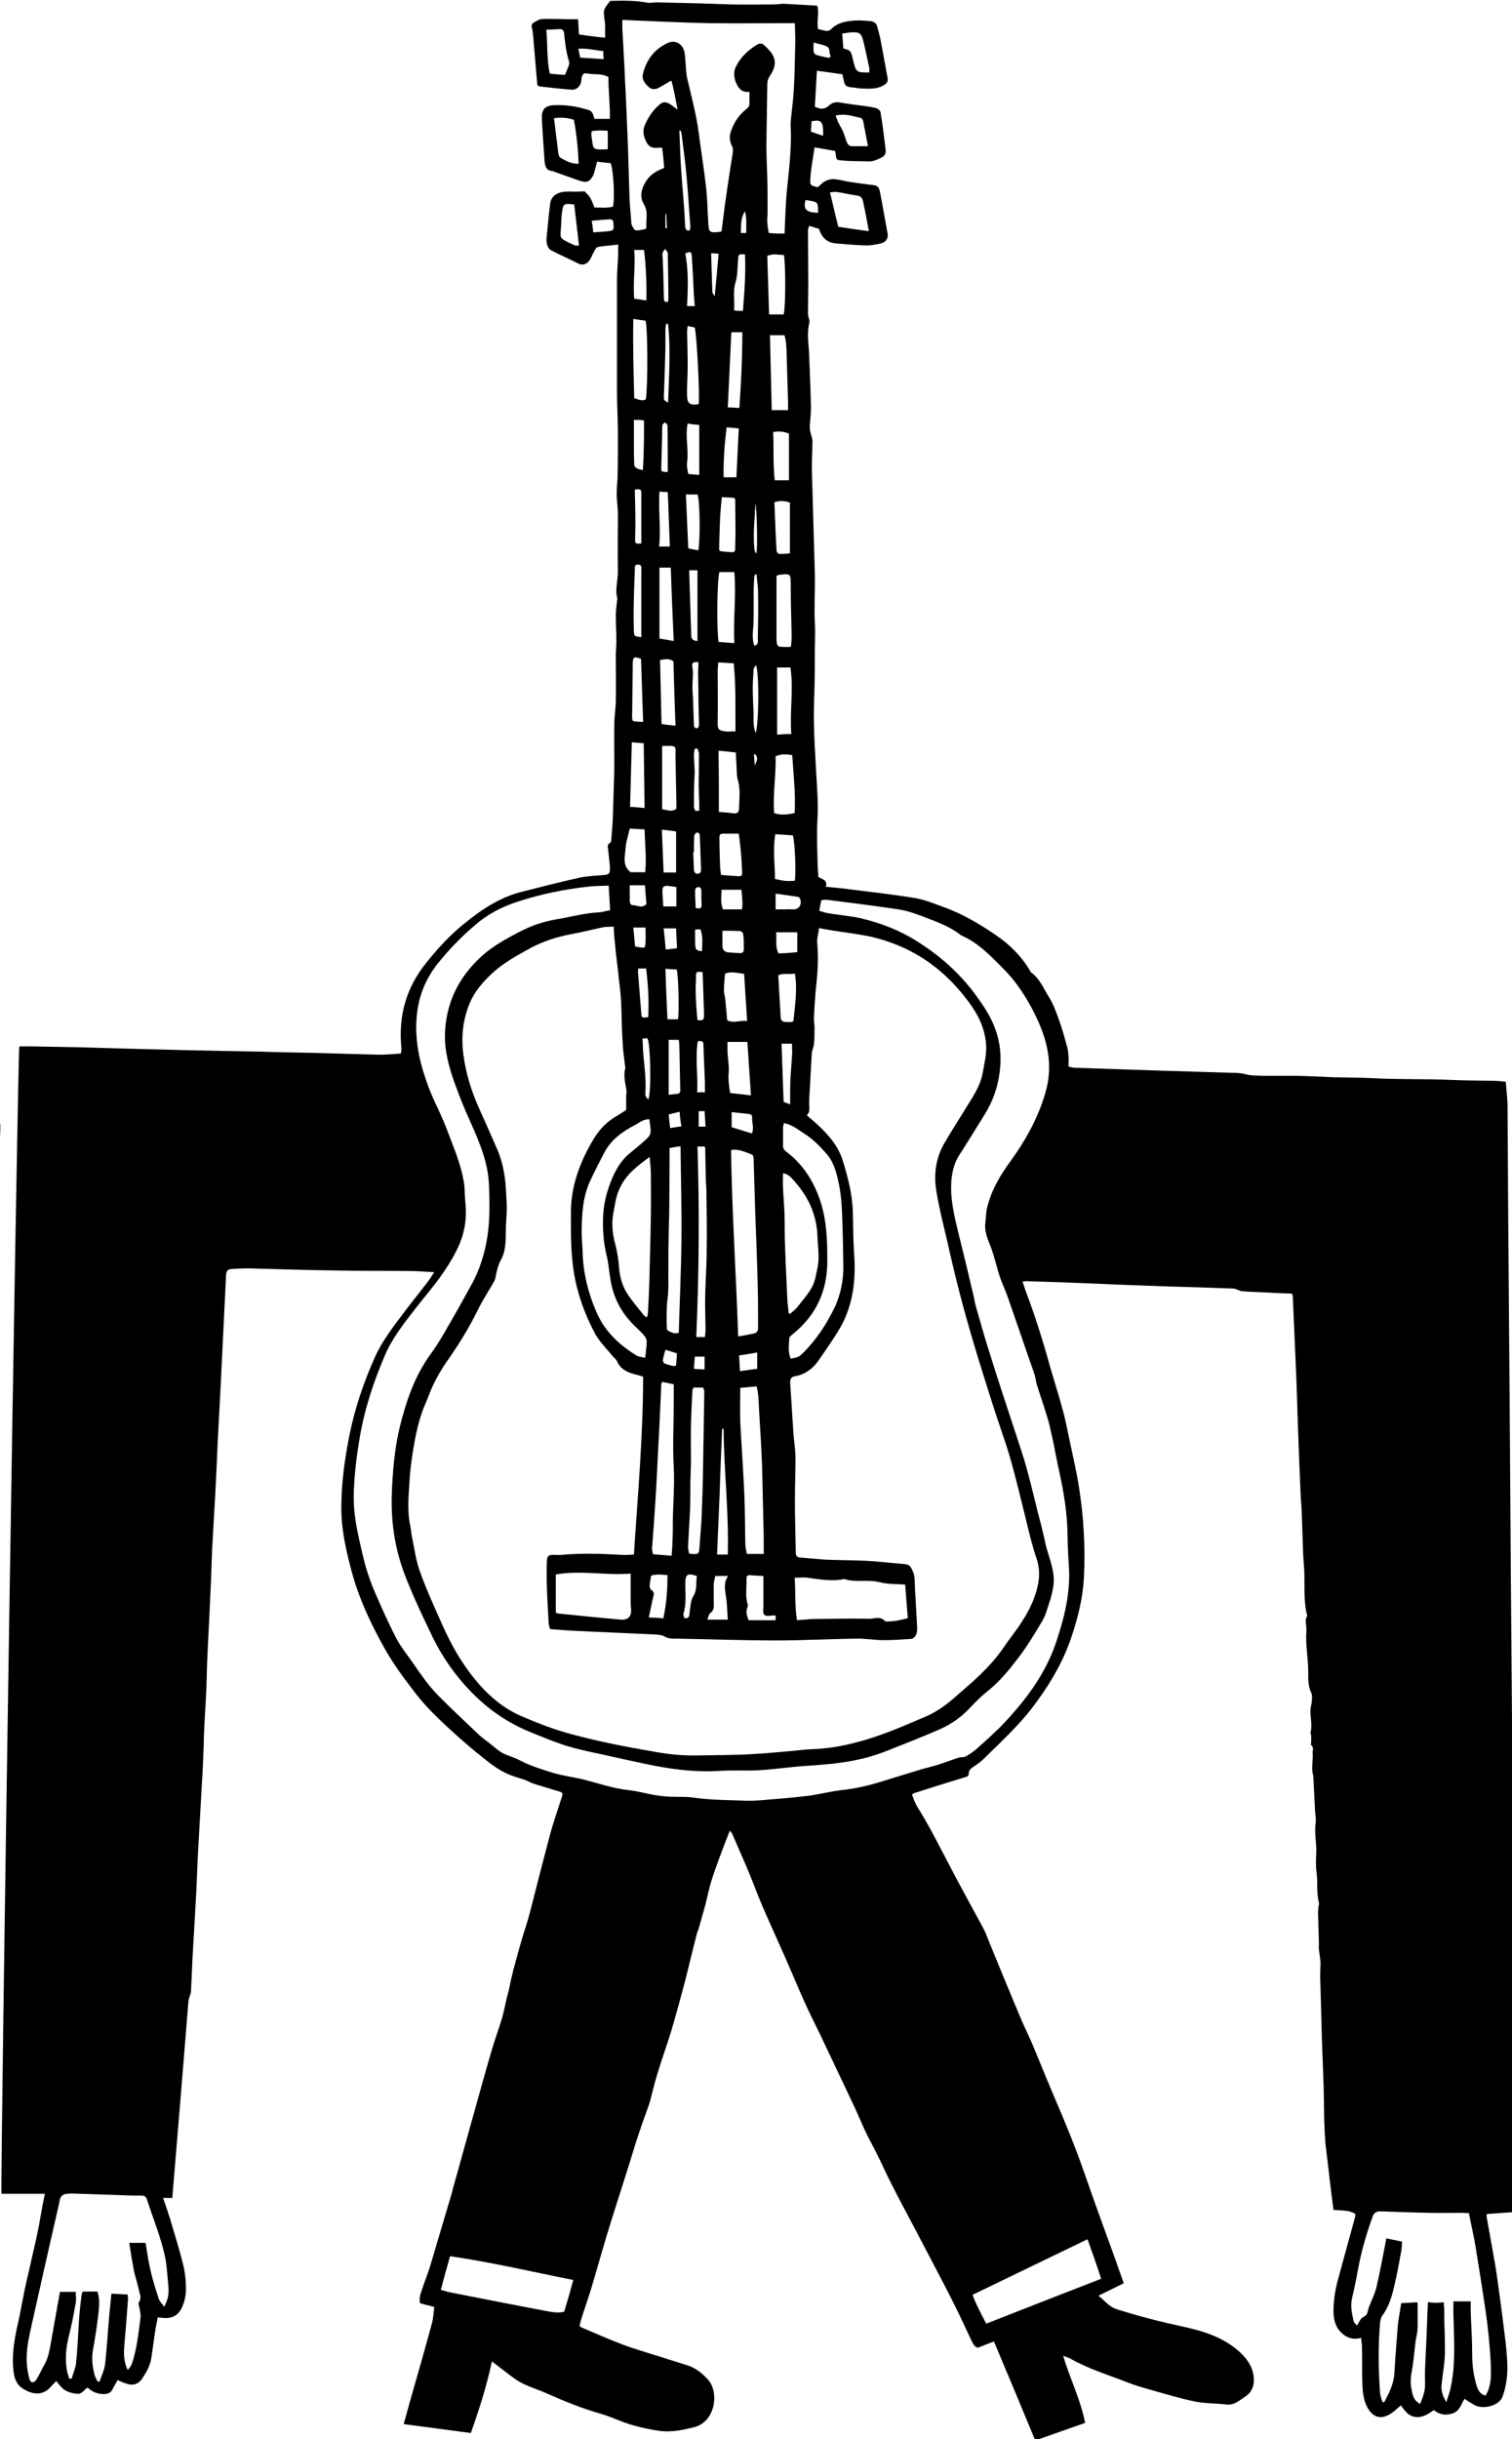<?xml version="1.0" encoding="utf-8"?>
<!-- Generator: Adobe Illustrator 23.0.0, SVG Export Plug-In . SVG Version: 6.00 Build 0)  -->
<svg version="1.1" id="Layer_1" xmlns="http://www.w3.org/2000/svg" xmlns:xlink="http://www.w3.org/1999/xlink" x="0px" y="0px"
	 viewBox="0 0 509 820.8" style="enable-background:new 0 0 509 820.8;" xml:space="preserve">
<style type="text/css">
	.st0{fill-rule:evenodd;clip-rule:evenodd;}
</style>
<g>
	<path class="st0" d="M509,744.4c-3.1,0.2-5.7,0.4-8.5,0.6c0,0.4-0.1,0.8,0,1.2c0.6,3.5,1.3,7,1.9,10.6c0.5,3,1.1,5.9,1.5,8.9
		c0.8,5.8,1.6,11.5,2.3,17.3c0.5,3.9,1,7.8,1.2,11.7c0.2,4-0.2,8-1.6,11.8c-1.1,3-6.3,4.3-9.2,2.9c-1.2-0.6-2.3-1.4-3.6-2.2
		c-1.1,1.8-1.6,4.1-4,4.9c-2.4,0.8-4.4,0.4-6.3-1.1c-1.9,1.3-3.8,2.6-6.2,2.3c-2.4-0.3-3.6-2.1-4.9-3.9c-1.2,1-2.3,2.1-3.6,2.9
		c-3.1,1.9-5.7,1.2-7.5-1.9c-1.6-2.7-1.8-5.8-1.9-8.8c-0.1-3.9,0-7.8-0.1-11.7c0-1-0.2-2-0.3-3.2c-2.7,0.7-4.8,0-6.6-1.7
		c-2-1.9-2.6-4.3-2.7-7c0-3.9,0.6-7.8,1.7-11.6c1.8-6.7,3.7-13.4,5.5-20.1c0.1-0.4,0.1-0.8,0.2-1.3c-2.2-1.4-4.7-1.1-7.4-1.4
		c-0.3-2.4-0.6-4.7-0.9-7.1c-0.6-5.1-1.2-10.2-1.8-15.2c-0.2-2.5-0.3-4.9-0.4-7.4c-0.1-3.9-0.1-7.8-0.2-11.6
		c-0.2-5.5-0.4-10.9-0.6-16.4c-0.2-6.1-0.3-12.2-0.5-18.3c-0.1-1.9-0.1-3.8,0-5.7c0.2-1.9-0.3-3.9-0.5-5.9c-0.1-0.7,0-1.4,0-2.1
		c-0.1-3.5-0.2-6.9-0.3-10.4c0-0.5,0.1-1.1,0.1-1.6c0.1-0.6,0.3-1.2,0.2-1.7c-0.9-3.3-0.3-6.8-0.8-10.2c-0.3-2-0.2-4.1-0.1-6.1
		c0.2-3.5-0.7-6.9-0.2-10.4c0.2-1.3-0.1-2.7-0.2-4.1c-0.2-3.9-0.4-7.8-0.6-11.7c0-0.1,0-0.2,0-0.2c-0.8-2.5,0-5-0.2-7.4
		c-0.1-1,0.5-2-0.5-2.9c-0.2-0.2,0-0.7,0-1.1c0-0.7,0-1.4,0-2c0-0.4-0.3-0.8-0.2-1.2c0.7-2.7-0.3-5.3,0-8c0.1-0.9,0.4-1.7,0.4-2.5
		c0.1-0.9,0.2-2-0.2-2.8c-1.1-2.3-1-4.8-1-7.2c0-4.6-1-9.1-0.6-13.7c0.1-1.6-0.7-3.3,0.2-4.9c0.1-0.2,0-0.5-0.1-0.7
		c-1-4.4-0.7-8.8-0.8-13.3c0-2.2-0.3-4.4-0.4-6.7c-0.2-4.8-0.3-9.7-0.5-14.5c0-1.4-0.2-2.9-0.3-4.3c-0.2-4-0.3-8-0.5-11.9
		c-0.2-4.4-0.3-8.9-0.5-13.3c-0.2-6.7-0.4-13.4-0.7-20c-0.3-7.7-0.7-15.3-1-23c0-0.1-0.1-0.3-0.3-0.8c-2.8-0.1-5.7-0.2-8.6-0.4
		c-2.7-0.1-5.4-0.2-8.1-0.4c-0.4,0-0.7-0.2-1.1-0.3c-0.6-0.2-1.3-0.6-1.9-0.6c-7.2-0.3-14.3-0.5-21.5-0.7c-8.6-0.3-17.2-0.6-25.8-1
		c-7.6-0.3-15.2-0.6-22.7-0.8c-0.2,0-0.5,0.1-1,0.2c0.4,1,0.7,1.9,1,2.9c3.2,8.4,5.9,17,8.3,25.7c1.4,4.9,3,9.8,4.3,14.7
		c1.1,4,1.8,8.1,2.7,12.1c0.9,4.3,1.9,8.6,2.6,12.9c1.7,10.4,2.3,20.8,1.8,31.3c-0.4,7-2.1,13.8-4.4,20.5c-3,8.7-7.7,16.3-13.2,23.5
		c-1.9,2.5-4.1,4.9-6.3,7.2c-3.3,3.4-6.8,6.8-10.2,10.1c-0.9,0.8-1.9,1.5-2.9,2.2c-1,0.6-1.8,1.2-1.8,2.5c0,0.9-0.8,1-1.5,1.2
		c-5.6,1.7-11.3,3.5-16.9,5.3c-0.2,0.1-0.4,0.2-0.7,0.5c0.6,1.4,1,2.8,1.8,4.1c3.8,6,7,12.4,10.3,18.7c3.9,7.5,8,14.9,12,22.3
		c0.6,1.1,1,2.3,1.5,3.5c3.4,8.4,6.9,16.8,10.4,25.2c1.3,3.2,2.9,6.4,4.3,9.6c2.2,5.2,4.3,10.5,6.5,15.7c2.6,6.2,5.3,12.3,7.7,18.6
		c2.6,6.6,4.8,13.3,7.2,20c2.2,6.1,4.4,12.2,6.6,18.2c1,2.8,1.9,5.5,3,8.5c-2.7,1.3-5.4,2.7-8.5,4.2c2.1,1.7,3.6,3.7,6,4.5
		c7.2,2.3,14.6,4.2,22,5.8c7,1.5,14,3.6,19.5,8.6c2.8,2.6,4.9,5.7,4.8,9.8c-0.1,2.1-0.9,3.9-2.7,5.1c-0.9,0.6-1.8,1.3-2.8,1.9
		c-1.2,0.7-2.4,1.1-3.8,0.9c-3.3-0.4-6.7-0.3-10-0.9c-5.1-1-10-2.5-15-3.9c-2.8-0.8-5.7-1.6-8.4-2.7c-6.4-2.5-13.1-4.5-19.2-8
		c-0.6-0.3-1.3-0.5-2.3-0.9c2.3,7.8,5.9,14.8,7.4,22.6c-5.7,2-11.1,3.9-16.8,5.9c-4.6-11.1-9.2-22.2-13.9-33.3
		c-1.9,0.7-3.6,1.4-5.4,2.1c-1.2-0.3-1.7-1.4-2.2-2.5c-2.5-5.3-5-10.7-7.7-15.9c-3.8-7.4-7.7-14.7-11.5-22c-2.7-5.1-5.4-10.1-8-15.3
		c-1.7-3.3-3.2-6.8-4.9-10.1c-1.3-2.6-2.8-5.2-4-7.9c-1.1-2.4-2.1-4.8-3.2-7.2c-2.4-5.1-4.8-10.1-7.2-15.2c-1.5-3.2-3.1-6.5-4.6-9.7
		c-1.7-3.5-3.5-7-5.1-10.6c-2.1-4.7-4.1-9.5-6.2-14.3c-2.5-5.7-5.1-11.3-7.6-17.1c-1.8-4.1-3.3-8.3-5-12.4
		c-1.8-4.3-3.7-8.5-5.5-12.7c-0.1-0.3-0.4-0.5-0.8-1.1c-0.6,1.6-1.2,3-1.7,4.3c-1.5,4-3,7.9-4.3,11.9c-0.9,2.8-1.5,5.7-2.2,8.6
		c-0.7,2.6-1.5,5.2-2.2,7.8c-0.3,1.1-0.8,2.1-1,3.2c-1.2,4.7-2.3,9.4-3.5,14.1c-1.5,5.8-3.1,11.6-4.8,17.4
		c-1.4,4.7-3.1,9.2-4.5,13.9c-1.1,3.4-1.9,6.9-2.8,10.3c-0.1,0.3-0.2,0.6-0.3,0.9c-1.4,3.9-2.8,7.8-4.1,11.8
		c-1.1,3.4-2.1,6.9-3.2,10.3c-2.3,7.3-4.7,14.6-6.9,21.9c-1.8,6-3.5,12.1-5.3,18.1c-1,3.2-2.1,6.3-3.1,9.5c-0.3,0.9-0.5,1.8-0.7,2.6
		c0.3,0.3,0.4,0.5,0.5,0.5c4.7,2,9.4,4.1,14.2,5.9c4.3,1.6,8.6,2.8,13,4.2c3,1,6.1,1.9,9.1,2.9c2.6,0.9,4.7,2.7,6.5,4.7
		c3.7,4.2,2.5,14-4.6,15.9c-3.9,1-7.7,1.8-11.7,1.3c-4.6-0.7-9.2-1.7-13.6-3.5c-2-0.8-4-1.6-6-2.2c-6.4-1.8-12.5-4.3-18.6-7
		c-3.6-1.6-7.6-2.6-10.8-5c-1.7-1.2-3.3-2.5-4.9-3.7c-0.7-0.6-1.5-1.1-2.6-2c-1.8,8.4-4.3,16.2-7.1,24.1c-7.5-1-14.9-2-22.6-3
		c0.6-2.2,1.2-4.2,1.7-6.2c2.6-9.2,5.3-18.4,7.8-27.7c0.5-1.7,0.5-3.5,0.8-5.5c-1.7-0.5-3.3-0.8-4.8-1.3c-0.4-1.7,0.2-3.2,0.7-4.7
		c0.8-2.5,1.8-4.9,2.6-7.4c2.4-8.1,4.8-16.2,7.2-24.3c0.4-1.2,0.6-2.5,1-3.7c2.3-8.1,4.5-16.3,6.8-24.4c1.9-6.8,3.8-13.7,5.8-20.5
		c1.1-3.7,2.4-7.3,3.5-10.9c0.7-2.4,1.1-4.8,1.7-7.2c0.3-1.2,0.7-2.5,0.9-3.7c0.3-1.5,0.6-2.9,1-4.4c0.1-0.5,0.2-1.1,0.4-1.6
		c0.7-2.5,1.3-4.9,2-7.3c0.6-2.2,1.3-4.4,2-6.6c0.5-1.6,1-3.2,1.4-4.8c2.2-8.6,4.4-17.3,6.7-25.9c1.1-4.2,2.6-8.4,3.9-12.5
		c0.2-0.5,0.3-1.1,0.4-1.6c-0.3-0.2-0.4-0.4-0.6-0.5c-3-0.9-5.9-1.8-8.9-2.7c-1-0.3-2-0.9-3-1.3c-1.4-0.5-2.9-0.9-4.3-1.4
		c-3.8-1.3-7-3.7-10.1-6.2c-6-4.8-11.7-9.9-17.1-15.3c-1.8-1.9-3.6-3.8-5.2-5.9c-3.8-4.9-7.5-9.8-10.5-15.1
		c-4.8-8.5-8.9-17.2-11.4-26.6c-1.8-6.8-3.4-13.8-3.4-21c0-8.2,1.1-16.4,2.7-24.4c1.8-9.1,4.8-17.9,8.6-26.4
		c2.5-5.6,6.3-10.4,9.9-15.2c2.7-3.6,5.5-7,8.2-10.6c0.6-0.8,1.1-1.7,1.9-2.8c-3.1-0.2-5.7-0.4-8.3-0.4c-6.5-0.1-12.9,0-19.4-0.1
		c-6.8-0.1-13.7-0.2-20.5-0.4c-4.8-0.1-9.5-0.3-14.2-0.4c-1.9,0-3.8,0.1-5.7,0.2c-1.5,0.1-1.9,0.6-2,2.1c-0.3,5.5-0.5,11-0.8,16.4
		c-0.3,6.8-0.7,13.6-1,20.5c-0.3,6.3-0.7,12.6-1,18.9c-0.3,6.9-0.6,13.9-1,20.8c-0.3,5.2-0.6,10.5-0.9,15.7
		c-0.2,5.1-0.3,10.2-0.6,15.3c-0.3,7.8-0.8,15.6-1.1,23.4c-0.1,2.5-0.1,4.9-0.2,7.4c-0.2,5.1-0.6,10.2-0.8,15.3
		c-0.1,1.4-0.1,2.7-0.1,4.1c-0.2,4.2-0.3,8.4-0.6,12.6c-0.4,7.7-0.9,15.4-1.3,23.2c-0.3,5.1-0.4,10.2-0.7,15.3c-0.4,7-0.8,14-1.2,21
		c-0.2,3.7-0.3,7.3-0.5,11c0,0.8-0.4,1.5-0.6,2.2c-0.1,0.5-0.3,1.1-0.3,1.6c-0.9,10.7-1.7,21.4-2.6,32c-0.9,11.2-1.9,22.5-2.8,33.8
		c-1,0-1.8,0-3.1,0c0.9,2.6,1.7,4.9,2.4,7.2c1.5,5,3,9.9,4.3,15c0.7,2.8,1,5.7,1,8.5c0,1.9-0.4,4-1.2,5.8c-1.3,3.2-3.7,4.3-7.1,3.8
		c-0.3,0-0.6,0-1.2-0.1c-0.3,1.7-0.7,3.3-0.9,4.9c-0.5,3-0.8,6-1.3,9c-0.4,2.4-1.6,4.5-2.9,6.5c-1.3,2-3.1,2.7-5.4,1.9
		c-1-0.3-1.9-0.7-3-1.2c-0.6,1-1.2,2.1-1.8,3.2c-0.6,1.1-1.5,1.5-2.8,1.5c-2.1,0-3.9-0.7-5.4-2.1c-0.2,0.1-0.4,0-0.5,0.1
		c-0.9,0.9-1.8,2.1-3.2,1.9c-1.9-0.2-3.8-0.7-5.2-2.2c-0.6-0.6-1.1-1.3-1.8-2.1c-0.5,0.6-1,1.1-1.5,1.6c-2.8,3.5-6.4,3.1-9.8,0.9
		c-1.9-1.2-2.7-3.2-3-5.4c-0.9-6.5,0.6-12.8,2-19.1c0.6-2.9,1.1-5.8,1.7-8.7c1.2-5.5,2.5-10.9,3.7-16.3c0.9-4,1.6-8,2.3-12
		c0.2-1.2,0.5-2.4,0.8-4c-5,0-9.8,0-14.6,0c-0.5-2,5.4-381.8,6-386.1c1.1,0,2.3,0,3.5,0c5.6,0.1,11.1,0.2,16.7,0.3
		c7,0.2,14,0.4,21,0.6c5.3,0.1,10.7,0.3,16,0.4c4.9,0.1,9.8,0.2,14.7,0.3c5.9,0.1,11.7,0.2,17.6,0.4c5.7,0.1,11.3,0.2,17,0.4
		c4.8,0.1,9.7,0.3,14.5,0.4c2.5,0,4.9-0.2,7.5-0.4c0-0.7,0.2-1.4,0.1-2c-1-10.6,1.6-20.1,8.3-28.4c3.9-4.9,8.1-9.5,13-13.4
		c5.9-4.8,12.1-8.9,19.6-10.7c6.4-1.6,12.8-3.3,19.3-4.7c2.4-0.5,4.9-0.6,7.4-0.8c2.4-0.2,2.7-0.4,2.6-2.7c-0.1-2-0.4-4-0.6-5.9
		c-0.1-0.9-0.4-1.7,0.7-2.3c0.3-0.2,0.4-0.8,0.4-1.2c0.2-2.5,0.4-4.9,0.5-7.4c0.1-3.2,0.2-6.3,0.3-9.5c0.1-3,0.2-6.1,0.2-9.1
		c0-4.2-0.1-8.4,0-12.6c0-2.5,0.4-5.1,0.5-7.6c0.1-5.3,0-10.7,0-16c0-1.4,0.2-2.9,0.2-4.3c0-3-0.2-6-0.2-9.1c0-1.5,0.3-3,0.4-4.5
		c0-0.3,0.2-0.7,0.1-1c-0.8-2.9,0.2-5.9,0.2-8.8c-0.1-6.5,0-13,0-19.5c0-2.3-0.4-4.6-0.4-6.9c0-1.8,0.2-3.6,0.3-5.4
		c0.1-5,0.1-10.1,0.1-15.1c0-4.6-0.3-9.2-0.3-13.9c0-12.5,0-24.9,0-37.4c0-2.9,0.3-5.9,0.4-8.8c0-0.9,0-1.9,0-3.2
		c-2.4,0.3-4.6,0.4-6.8,0.8c-0.6,0.1-1,1-1.4,1.7c-0.6,1-0.9,2.2-1.7,3.1c-0.9,1.1-2.2,1.5-3.7,0.7c-3.1-1.6-6.2-2.9-9.2-4.5
		c-0.5-0.3-0.9-1.1-1.1-1.7c-0.2-0.7-0.3-1.6-0.2-2.4c0.4-3.8,0.7-7.6,1.2-11.4c0.3-2.5,2.2-3.9,5.1-4.1c1.1-0.1,2.2,0,3.4,0
		c1,0,2.1-0.1,3.1-0.1c1.8,1.8,2,2,3.3,5.4c1,0,2.1,0.1,3.2,0.1c1,0,2.1-0.2,3-0.3c0.7-2.3,0.3-11.6-0.7-14.7
		c-1.4-0.1-2.9-0.3-4.6-0.5c-0.2,0.8-0.4,1.5-0.6,2.3c-0.2,0.8-0.4,1.6-0.7,2.3c-1,2-2.1,2.6-4.3,1.9c-3-1-5.9-2.1-8.8-3.1
		c-0.1-0.1-0.3-0.2-0.4-0.2c-2.4-0.1-2.8-1.8-2.9-3.7c-0.3-4.7-0.7-9.4-0.9-14.1c-0.1-2.8,1-4.2,3.9-4.4c4-0.2,8,0.4,11.8,1.6
		c1.4,0.4,1.6,1.7,2,3c1.6,0,3.3,0,5.2,0c0.1-4.7-0.5-9.4-0.5-14.1c-2.4-1.3-5-0.7-7.4-1.2c-1-0.2-1.4,0.6-1.6,1.4
		c-0.1,0.6-0.1,1.3-0.3,1.9c-0.5,1.4-1.7,2.3-3.1,2.2c-3.6-0.3-7.1-0.7-10.7-1.1c-0.1,0-0.3-0.2-0.8-0.4c-0.5-5.3-0.9-10.8-1.4-16.4
		c-0.1-0.9-0.2-1.9-0.4-2.8c-0.3-0.8-0.1-1.5,0.6-1.9c0.9-0.5,1.9-1.2,2.8-1.2c4-0.1,8,0.1,12.1,0.1c0.1,1.7,0.2,3.3,0.3,5.1
		c1.5,0.2,2.9,0.4,4.3,0.6c1.4,0.2,2.8,0.3,4.5,0.5c0-1.6,0-3.1,0-4.6c0-0.2-0.1-0.5-0.1-0.7c-0.1-1.4-0.5-2.8-0.2-4
		c0.3-1.1,1.3-2.1,2-3.1c4.2-0.1,8.3-0.2,12.5,0.6c1,0.2,2-0.1,3.1-0.1c4.4,0.1,8.9,0.2,13.3,0.3c4,0.1,8.1,0.3,12.1,0.4
		c4.7,0.1,9.4,0,14.1,0c1.3,0,2.5-0.3,3.8-0.2c3.6,0.2,7.1,0.4,10.8,0.6c0.8,2.5-0.3,5.2,0.3,7.9c1,0.2,1.9,0.5,2.8,0.6
		c0.5,0,1.1-0.1,1.5-0.5c2.3-2.4,5.3-2.8,8.3-3c1.7-0.1,3.4,0.1,5,0.2c1.1,0.1,2,0.7,2.3,1.8c0.4,1.6,0.9,3.2,1.2,4.9
		c0.8,4.1,1.5,8.3,2.3,12.5c0.2,1-0.2,1.6-1,2.2c-2.3,1.5-4.8,1.4-7.4,1.3c-1.2,0-2.4-0.3-3.6-0.4c-2-0.2-2.4-0.5-2.8-2.5
		c-0.1-0.6-0.3-1.2-0.4-1.9c-2.9-0.4-5.6-0.8-8.6-1.2c-0.2,4.2-0.5,8.2-0.7,12.1c1.9,0.9,3.3,1,4.8-0.4c0.9-0.9,2.2-1.3,3.6-1
		c2.6,0.4,5.2,0.8,7.8,1.1c1.5,0.2,3,0.4,4.5,0.8c0.6,0.2,1.3,0.8,1.4,1.3c0.7,4.1,1.2,8.2,1.7,12.3c0.2,1.8-0.1,2.4-1.7,3.2
		c-1.3,0.6-2.6,1.2-4.1,1.1c-2.9-0.1-5.9,0-8.8-0.3c-2-0.1-2-0.3-2.2-2.3c0-0.2-0.1-0.5-0.2-0.9c-2.2-0.4-4.4-0.8-6.9-1.2
		c-0.3,2.3-0.7,4.4-1,6.5c-0.2,1.3-0.3,2.5-0.4,3.8c-0.2,2.4-0.1,2.5,2.5,3.1c0.3-0.3,0.7-0.6,1-0.9c1.5-1.5,3.4-2.1,5.5-1.7
		c1.4,0.2,2.8,0.6,4.2,0.8c2.4,0.4,4.9,0.7,7.3,1c2.1,0.2,2.6,0.6,3,2.7c0.8,4.5,1.7,9.1,2.5,13.7c0.3,1.7-0.6,3-2.6,3.4
		c-1.5,0.3-3,0.6-4.5,0.6c-3.5-0.1-7-0.4-10.5-0.7c-2.8-0.3-4.6-2-5.5-4.9c-0.9-0.3-2.1-0.6-3.3-1c-0.2,0.6-0.4,1.1-0.4,1.5
		c0,6.1,0.1,12.3,0.1,18.4c0,3.2-0.1,6.3-0.1,9.5c0,0.5,0.1,0.9,0.2,1.4c0.1,0.5,0.4,1.1,0.3,1.6c-1,3.8-0.2,7.6-0.1,11.4
		c0.2,5.8,0.5,11.6,0.6,17.5c0,2.3-0.4,4.6-0.4,6.8c0,0.9,0.4,1.8,0.6,2.7c0.1,0.5,0.3,1.1,0.3,1.6c0,2.7-0.2,5.4-0.2,8.1
		c0,2.8,0.1,5.6,0.2,8.4c0.1,2.3,0.1,4.6,0.2,7c0.2,6.9,0.4,13.9,0.6,20.8c0.1,4.4-0.1,8.8-0.1,13.2c0,2.3,0.2,4.6,0.2,6.9
		c0,2.1-0.1,4.1-0.1,6.2c0,4,0,8-0.1,12c-0.1,4.1-0.3,8.3-0.2,12.4c0.1,5.2,0.4,10.4,0.7,15.5c0.3,5.6,0.8,11.1,0.5,16.7
		c-0.3,4.5-0.1,9.1,0,13.7c0,1.9,0.2,3.8,0.3,5.8c1.3,0.8,3.2,1,2.5,3.3c3,0.3,5.7,0.5,8.4,0.9c7.2,0.9,14.4,1.7,21.6,2.9
		c3.2,0.5,6.3,1.8,9.3,2.9c6.6,2.3,12.6,5.9,18.3,9.8c4.3,3,8.2,6.8,11,11.5c0.2,0.3,0.3,0.6,0.5,0.8c2.9,2.1,4.2,5.4,6,8.3
		c1.6,2.5,2.6,5.5,3.6,8.3c1,2.8,1.8,5.8,2.6,8.7c0.3,1,0.3,2,0.4,3.1c0.1,1,0,2.1,0,3.3c0.8,0.2,1.5,0.4,2.2,0.4
		c4.9,0.2,9.9,0.3,14.8,0.5c5,0.2,10,0.3,15,0.5c7.7,0.2,15.3,0.5,23,0.7c1.8,0,3.4,0.1,5.1,0.6c1.6,0.4,3.5,0.3,5.2,0.4
		c3.7,0,7.3,0,11,0c4.4,0.1,8.8,0.3,13.2,0.5c4.3,0.1,8.6,0.1,12.8,0.3c9,0.5,17.9,0.2,26.9,0.6c4.8,0.2,9.6,0.2,14.4,0.3
		c1.1,0,2.2,0.2,3.6,0.3c0.2,2.9,0.6,5.6,0.6,8.4c0.1,11.2,0.1,22.4,0.2,33.6c0.2,21.4,0.3,42.9,0.5,64.3c0.1,19.5,0.3,39,0.4,58.5
		c0.2,20.9,0.3,41.8,0.5,62.6c0.2,21.3,0.3,42.6,0.5,63.8c0.2,21.4,0.3,42.9,0.5,64.3c0.1,7.4,0.2,14.9,0.2,22.3
		C509,742.3,509,743.1,509,744.4z M206.6,311.8c-1.5,0.1-2.8,0-3.9,0.3c-3.4,0.7-6.8,1.6-10.2,2.2c-4.8,0.9-9.3,2.3-13.7,4.6
		c-4.7,2.6-9.4,5.1-13.3,8.8c-3,2.8-5.7,5.9-7.3,9.7c-2.4,5.6-3,11.5-2.2,17.5c0.8,6.3,2.7,12.3,5.3,18.1c2.1,4.6,4.1,9.2,6.1,13.8
		c2.1,4.8,2.8,9.9,3,15.1c0.1,1.6,0.2,3.2,0.2,4.7c0,2.4-0.3,4.7-0.3,7.1c-0.1,3.5,0.1,7.1-1.7,10.3c-1,1.9-1.4,3.8-1.8,5.9
		c-0.1,0.6-0.4,1.2-0.7,1.7c-1.7,3-3.7,6-5.2,9.1c-3.1,6.4-6.9,12.4-11,18.2c-1.4,2.1-2.7,4.3-3.8,6.6c-1.1,2.1-1.8,4.4-2.8,6.6
		c-2.3,5.2-3.4,10.8-4.3,16.3c-0.6,3.6-1,7.3-1.2,10.9c-0.3,4.7-0.7,9.4,0.3,14.1c0.3,1.2,0.3,2.5,0.6,3.8c0.8,3.8,1.3,7.8,2.6,11.4
		c2,5.7,4.5,11.2,7,16.8c2.5,5.7,5.3,11.2,9,16.3c4.9,6.8,10.7,12.6,18.5,15.9c5.4,2.3,10.8,4.4,16.4,5.9c9.2,2.5,18.5,4.3,27.8,5.9
		c4.9,0.9,9.8,1.4,14.7,1.3c5.3-0.1,10.5-0.1,15.8-0.3c4.6-0.2,9.2-0.6,13.8-1c3-0.2,6-0.7,9.1-0.8c5.1-0.2,10-1,14.9-2.3
		c7.9-2,15.4-5.3,22.9-8.5c3.6-1.5,6.7-3.6,9.7-6.2c6-5.2,12.2-10.3,16.8-17c2.1-3.1,4.5-6,6.5-9.2c1.6-2.5,3-5.1,4-7.9
		c1.5-4.1,2.3-8.4,0.8-12.9c-1.5-4.4-2.6-9-3.7-13.6c-2.4-9.5-4.5-19.1-7.8-28.4c-3-8.7-5.7-17.5-8.4-26.2
		c-1.8-5.9-3.5-11.8-5.1-17.7c-1.9-7.1-3.6-14.2-5.2-21.4c-1.3-5.5-2.7-11-3.6-16.6c-0.9-5.5-0.2-11,2.7-16
		c2.1-3.6,4.3-7.1,6.5-10.6c2.5-4.2,5.5-8.1,6.4-13c0.5-2.8,1.2-5.7,1.2-8.5c-0.1-5.1-1.9-9.7-4.8-13.9
		c-6.4-9.2-14.5-16.3-24.9-20.6c-2.9-1.2-6-2.2-9.1-2.9c-4.3-0.9-8.6-1.4-13-2.1c-1.4-0.2-2.8-0.5-4.5-0.8c-0.1,1.7-0.7,3.2-0.6,4.8
		c0.2,2.5,0.3,5.1,0.2,7.6c-0.1,3.3-0.5,6.5-0.8,9.7c-0.2,2.8-0.4,5.6-0.5,8.4c0,0.9,0.2,1.9,0.2,2.8c0,2,0,3.9-0.2,5.9
		c-0.1,0.9-0.6,1.8-0.7,2.7c-0.2,2.9-0.3,5.9-0.5,8.8c-0.1,2.8-0.4,5.6-0.4,8.4c0,1.4,0.4,2.8-0.8,3.9c1.5,1.3,2.9,2.4,4.1,3.6
		c3.4,3.2,6.4,6.7,7.9,11.3c1.8,5.7,3.3,11.5,3.5,17.5c0.1,3.2,0.1,6.4,0.2,9.5c0.1,3.4,0.5,6.8,0.4,10.3c-0.1,6.9-1.5,13.5-5,19.5
		c-2.1,3.6-4.6,7.1-7,10.6c-2,2.9-4.6,4.9-8.1,5.5c-1.1,0.2-1.6,0.8-1.6,2c0.4,5.7,0.7,11.5,1.1,17.2c0.2,2.8,0.7,5.5,0.7,8.3
		c0,4.8-0.2,9.6-0.2,14.4c0,5.8,0.2,11.7,0.3,17.5c0,1,0.4,1.5,1.4,1.6c2.8,0.2,5.6,0.5,8.3,0.7c4.7,0.2,9.4,0.2,14.1,0.4
		c3.9,0.2,7.8,0.7,11.7,1c2.7,0.2,3,0.4,4,2.8c0.7,1.7,0.5,3.4,0.6,5.2c0.2,4.1,0.5,8.3,0.7,12.4c0,0.8,0.1,1.6,0,2.4
		c-0.2,1.4-1,2.4-2.1,2.5c-3.1,0.2-6.2,0.4-9.3,0.4c-3,0-6-0.6-9-0.5c-9,0.1-18,0.6-27.1,0.6c-10.9,0-21.9-0.4-32.8-0.6
		c-1.5,0-3.3,0.1-4.4-0.6c-1.2-0.7-2.2-0.7-3.3-0.8c-8.9-0.4-17.7-0.8-26.6-1.2c-2.8-0.1-5.7-0.4-8.9-0.6c-0.1-0.5-0.5-1.3-0.5-2.1
		c-0.2-4.1-0.5-8.3-0.6-12.4c-0.1-2.8-0.1-5.5,0-8.3c0.1-1.9,0.5-2.2,2.4-2.2c0.9,0,1.8,0.1,2.6,0c6.7-0.6,13.4-0.4,20.1,0
		c1.3,0.1,2.6,0,4.2-0.1c1.3-20.1,3.1-39.8,3.1-59.9c-0.5-0.1-1.2-0.3-1.8-0.5c-2.9-0.7-5.7-1.6-7-4.7c-0.3-0.6-0.9-1.1-1.4-1.6
		c-2-2.5-4.4-4.8-5.9-7.5c-3.5-6.5-6-13.4-7.2-20.7c-1.1-6.7-1-13.4-1-20.2c0-8.8,2.9-16.6,7.2-24c1.9-3.3,4.3-6.1,7.6-8.1
		c1.4-0.8,2.7-1.7,3.8-2.4c0-1.7,0-3.1,0-4.5c0-0.7,0.2-1.5,0.1-2.1c-0.4-2.5-1.1-5-0.4-7.5c0.1-0.3-0.1-0.6-0.1-0.9
		c-0.3-2.6-0.7-5.2-0.8-7.8c-0.3-4.5-0.3-8.9-0.5-13.4c-0.1-2.8-0.5-5.6-0.8-8.3c-0.3-3.2-0.8-6.4-1.1-9.7
		C206.9,316.6,206.7,314.3,206.6,311.8z M275.8,306.5c0.8,0.2,1.4,0.4,2,0.6c4,0.8,8,1,12,1.9c6.8,1.6,13.2,4.1,19,7.8
		c7.5,4.7,14.2,10.6,19.5,17.8c2.7,3.7,5.3,7.5,6.8,11.8c1.7,4.7,2.1,9.5,1.4,14.6c-0.7,5.2-2.4,9.9-5.2,14.3
		c-2.8,4.5-5.6,9.1-8.5,13.6c-1.6,2.5-2.2,5.3-2.5,8.1c-0.5,5.6,0.7,11.1,2,16.5c1.9,7.7,3.8,15.5,5.6,23.2c0.2,0.9,0.3,1.9,0.6,2.8
		c1.6,5.7,3.2,11.3,5,16.9c2.7,8.7,5.6,17.3,8.4,25.9c1.3,4,2.7,8,3.8,12.1c1.3,4.7,2.4,9.4,3.6,14.2c0.9,3.4,1.8,6.8,2.5,10.2
		c0.8,3.9,2.5,7.5,2.9,11.6c0.2,2.3-0.2,4.2-0.7,6.3c-0.2,0.9-0.5,1.8-0.8,2.7c-0.7,2-1.2,4.2-2.3,6c-2.5,4.2-5,8.4-7.9,12.2
		c-3.2,4.2-6.5,8.3-10.7,11.6c-2,1.6-3.8,3.4-5.5,5.2c-2.9,3.2-6.3,5.6-10.2,7.4c-5.9,2.6-11.9,4.9-17.9,7.3c-5,2-10.2,3.3-15.5,4
		c-4.7,0.7-9.5,0.9-14.3,1.3c-4.7,0.4-9.4,1.1-14,1.3c-4.2,0.2-8.5-0.1-12.7,0.2c-8,0.5-15.9-0.5-23.7-2.1c-4.9-1-9.8-2.1-14.7-3.2
		c-4.1-0.9-8.3-1.7-12.3-2.9c-4.1-1.2-8.1-2.9-12.1-4.5c-7.4-2.9-13.9-7.1-19.6-12.7c-5.8-5.7-10.5-12.2-14.1-19.5
		c-2-4.2-4-8.3-5.9-12.6c-1.7-3.9-3.4-7.8-4.7-11.8c-2.5-7.8-3.5-15.8-3.2-24c0.3-7.6,0.9-15.1,2.7-22.5c2.2-8.8,5-17.1,10.4-24.5
		c1.4-1.9,2.6-3.8,3.8-5.8c3.4-5.8,6.7-11.6,9.9-17.5c1.1-1.9,2-4,2.8-6.1c1.6-4.4,2.6-9,3-13.7c0.4-4.6,0.3-9.3,0.1-13.9
		c-0.3-7.2-3-13.8-5.9-20.3c-2.1-4.6-4-9.2-5.7-14c-1.9-5.3-3.4-10.8-3.2-16.6c0.4-10.5,4.7-19,12.4-26c3.7-3.3,8-5.7,12.4-8
		c2.2-1.1,4.5-2.2,6.8-2.9c2.4-0.8,4.9-1.3,7.4-1.7c4.3-0.8,8.5-1.9,12.9-2.1c1.2-0.1,2.4-0.5,3.7-0.7c-0.2-2.9-0.3-5.5-0.5-8.3
		c-2.3,0.1-4.4,0.1-6.4,0.3c-8.4,0.9-16.7,2.6-24.8,5.3c-5.1,1.7-9.8,4.2-13.9,7.8c-4.6,3.9-8.7,8.2-12.5,12.9
		c-4.4,5.6-6.7,11.8-7.1,18.9c-0.5,7.8,1.3,15.2,4,22.4c1.4,3.9,3.4,7.6,5,11.4c1,2.3,1.8,4.6,2.7,6.9c1.8,4.6,3.5,9.2,4.3,14.1
		c0.3,2,0.2,4,0.4,6c0.6,4.9,0.1,9.6-1.7,14.1c-1.5,3.7-3.7,7.3-6,10.6c-2.8,4.1-6.1,7.8-9.1,11.7c-3.8,4.9-7.7,9.8-10.2,15.6
		c-3.9,9.1-7,18.5-8.6,28.3c-1,6-1.7,11.9-1.9,18c-0.2,5.2,0.6,10.2,1.7,15.2c0.7,3.3,1.5,6.7,2.4,10c0.9,2.9,1.9,5.8,3.1,8.5
		c2.2,5.1,4.5,10.2,7,15.1c1.7,3.2,4,6,6,8.9c2.4,3.5,4.9,7.1,7.9,10.2c4.6,4.7,9.5,9.2,14.3,13.8c0.9,0.8,1.8,1.5,2.8,2.2
		c1.6,1.2,3,2.6,4.7,3.6c1.9,1,4,1.5,5.9,2.5c3.6,1.9,7.5,3.1,11.4,4.3c3,0.9,6.2,1.3,9.3,2c5.4,1.3,10.6,3.2,16.2,3.8
		c2.8,0.3,5.6,1.1,8.4,1.6c1.8,0.3,3.6,0.5,5.5,0.6c2.6,0.1,5.2-0.1,7.8,0.3c5.6,0.8,11.3,0.8,16.9,1c2.2,0.1,4.4,0,6.6-0.2
		c5-0.4,10-0.8,14.9-1.4c4-0.5,8-1.6,12-2c4.4-0.5,8.6-1.5,12.8-2.8c4.2-1.3,8.5-2.6,12.7-3.9c2.3-0.7,4.6-1.2,6.8-1.9
		c2.1-0.7,4.2-1.5,6.3-2.2c0.9-0.3,1.9-0.1,2.7-0.5c1.4-0.8,2.7-1.7,3.9-2.8c3.1-2.8,6.2-5.5,9-8.5c7.4-7.9,13.7-16.3,17.3-26.7
		c2.9-8.6,5.1-17.2,4.4-26.4c-0.3-4.2-0.4-8.4-0.5-12.6c-0.3-7.3-1.7-14.4-3.3-21.5c-0.6-2.9-1.1-5.9-1.8-8.9
		c-0.5-2.3-1-4.7-1.7-6.9c-1.1-3.7-2.4-7.3-3.5-10.9c-0.3-1.1-0.4-2.2-0.7-3.2c-0.8-2.4-1.7-4.8-2.5-7.2c-2.2-6.3-4.3-12.5-6.5-18.8
		c-0.8-2.3-1.9-4.6-2.7-6.9c-1.2-3.7-2-7.6-3.5-11.2c-0.9-2.3-1.7-4.4-1.4-7c0.2-1.7,0.2-3.4,0.6-5.1c1.4-5.9,4.4-10.9,7.9-15.7
		c4.8-6.6,8.8-13.7,11.3-21.6c0.6-2,1.2-4,1.4-6c1.2-8.7-1.7-16.6-5.7-24.1c-2.6-4.8-5.6-9.2-9.5-13.1c-4.2-4.2-8.2-8.5-13.8-11
		c-0.3-0.1-0.6-0.3-0.8-0.5c-3.8-2.9-8.3-4.4-12.7-6.1c-2.6-1-5.3-1.9-8-2.3c-8-1.2-15.9-2.2-23.9-3.2c-0.7-0.1-1.4,0.1-2,0.1
		C276.2,304.2,276,305.2,275.8,306.5z M264.1,78.6c0.1-0.9,0.1-1.6,0.1-2.3c0.2-4.1,0.3-8.1,0.7-12.2c0.7-7,1.6-13.9,1.3-21
		c-0.1-1.1,0-2.2,0.1-3.4c0.3-3,0.7-6,0.9-9c0.3-5.2,0.4-10.4,0.5-15.6c0.1-2.4-0.1-4.7-0.1-7.3c-9.9,0-19.5,0.1-29.1,0
		c-9.6-0.2-19.2-0.7-29-1.1c0,1.1,0,2,0,2.9c0.3,5.8,0.7,11.6,0.9,17.4c0.4,7.5,0.7,15,1,22.5c0.2,5.5,0.3,11,0.5,16.5
		c0.1,2.9,0.4,5.7,0.6,8.6c0,0.5,0.1,1,0.3,1.4c0.3,0.6,0.8,1.5,1.2,1.5c1.1,0.1,2.2-0.2,3.2-0.4c0.2,0,0.4-0.5,0.4-0.8
		c-0.2-2.5,0.7-5-0.8-7.5c-1.7-2.8-0.8-5.7,1-8.3c1.4-2,3.5-3.1,5.8-4c-0.2-2.4-0.4-4.6-0.7-6.8c-0.5,0-0.8,0-1.1,0
		c-2.3,0.3-3.5-0.3-4.4-2.3c-0.8-1.7-1.1-3.5-0.4-5.1c1.1-2.7,2.7-5.1,4.9-7c1.3-1.2,2.4-1.1,3.9-0.1c0.6,0.4,1.2,0.9,2.3,1.7
		c-0.7-3.6-1.2-6.7-2.1-9.8c-1.4,0.8-2.6,1.5-3.8,2.2c-1.2,0.7-2.5,1.1-3.8,0c-1.3-1.2-2.4-2.6-2-4.3c1.1-4.7,3.8-8.4,8.3-10.5
		c2.3-1.1,4.6-0.1,5.5,2.3c0.4,1,0.4,2.2,0.5,3.3c0.2,2,0.2,4.1,0.6,6.1c1.4,6.1,3.1,12.2,3.9,18.4c0.8,6.2,1.8,12.3,2.5,18.5
		c0.4,3.8,0.5,7.6,0.7,11.4c0.2,3.8,0.3,3.9,4.1,3.5c0.2,0,0.4-0.2,0.4-0.2c0.4-3.2,0.8-6.3,1.2-9.4c0.8-5.5,1.6-11,2.5-16.5
		c0.2-1.1,0.2-2-0.3-3c-0.8-1.7-0.8-3.3-0.1-5.1c1-2.7,2.5-5,4.7-6.8c0.7-0.6,1.4-1.1,1.4-2.1c0-1.3,0-2.5,0-4
		c-2.1,0.3-3.3-0.7-4.1-2.2c-1.1-2-1.5-4.3-0.4-6.4c1.6-3.2,4.2-5.6,7.3-7.4c0.5-0.3,1.5-0.3,1.9,0.1c3.8,3.3,5.2,6,2.2,10.5
		c-0.6,0.9-0.9,1.8-0.9,2.9c-0.1,6.8-0.2,13.5-0.3,20.3c0,3.8,0.2,7.6,0.3,11.4c0.1,3.7,0.1,7.4,0.1,11.1c0,1.3-0.2,2.6-0.1,3.8
		c0.1,1.1,0.3,2.3,0.5,3.4C260.8,78.6,262.3,78.6,264.1,78.6z M486,774.7c0.1,0.9,0.1,1.7,0.2,2.4c0,1,0,2.1,0,3.1
		c0.1,4,0.3,8.1,0.2,12.1c-0.1,3.4-0.8,6.8-1.1,10.2c-0.2,1.9,0.3,3.7,1.6,5.8c0.5-1.7,1-2.9,1.3-4.2c1.9-8.1,1.3-16.3,1.1-24.6
		c-0.1-1.6,0-3.3,0-5.1c2,0,3.9,0,5.8,0c0,1.3,0,2.5,0,3.7c0.2,4.8,0.5,9.6,0.5,14.3c0,3.7,0.5,7.2,1.6,10.7c0.5,1.4,1.2,2.6,2.9,3
		c1.5-2.4,1.8-5,1.8-7.6c0-3.2-0.2-6.4-0.5-9.6c-0.3-3.6-0.7-7.1-1.2-10.7c-1.1-7.5-2.3-15-3.5-22.4c-0.6-3.7-1.5-7.3-2.2-11.1
		c-1,0-1.7-0.1-2.4-0.1c-3.8,0-7.5,0.1-11.3,0c-5.4-0.1-10.8-0.3-16.2-0.5c-1.3,0-2,0.5-2.5,1.7c-1.9,5.3-3.5,10.6-4.6,16.1
		c-0.7,3.7-1.4,7.5-2.3,11.2c-0.7,2.8-0.1,5.3,0.5,8c0.1,0.5,0.6,0.8,1.1,1.4c0.8-1.1,1.2-2.4,2.1-2.8c1.3-0.6,1.5-1.5,1.7-2.6
		c0.1-0.5,0.3-0.9,0.5-1.4c0.7-1.9,1.7-3.8,2.2-5.8c1.3-5.5,2.3-11.1,3.4-16.7c1.6,0.3,3.3,0.7,5.3,1.1c-0.1,1-0.1,1.8-0.2,2.7
		c-0.6,3.1-1.1,6.3-1.8,9.4c-1,4.4-1.8,8.9-4.6,12.7c-0.5,0.7-0.7,1.6-0.8,2.4c-0.7,8-0.6,15.9,0,23.9c0.1,1,0.5,1.9,0.8,2.9
		c0.2,0,0.4,0,0.6,0c1.6-3,3.2-6.1,3.4-9.7c0.3-5.1,0.7-10.2,1.1-15.3c0.2-2.7,0.8-5.5,1.2-8.3c1.9-0.1,3.6-0.2,5.5-0.3
		c0,3.2,0.1,6,0,8.8c0,1.3-0.4,2.7-0.6,4c-0.5,3.6-0.7,7.1-1.4,10.7c-0.4,2.2-0.4,4.3,0.1,6.4c0.3,1.5,0.7,3.3,2.8,4.3
		c0.6-1.7,1.3-3.2,1.5-4.8c0.3-2.1,0-4.3,0.1-6.4c0.3-6.3,0.6-12.6,0.8-18.9c0.1-1.3,0.1-2.7,0.2-4.2
		C482.3,775,484.1,774.9,486,774.7z M23.3,800.4c0.3,0,0.5,0,0.8,0c0.5-1.7,1.3-3.4,1.5-5.2c0.5-4.8,0.7-9.7,1-14.5
		c0.2-2.9,0.5-5.8,0.9-8.7c0-0.4,0.3-0.7,0.4-0.9c1.8,0,3.3,0,4.9,0c0.8,2.3,0.6,4.6,0.4,6.8c-0.5,4.3-1.1,8.5-1.9,12.8
		c-0.5,2.8-0.2,5.6,0.5,8.3c0.2,0.9,0.7,1.6,1.1,2.4c0.2,0,0.4,0,0.6,0c0.7-2,1.7-4,1.9-6.1c0.6-5.4,0.9-10.9,1.4-16.4
		c0.2-2.4,0.5-4.7,0.7-7.1c2,0.1,3.7,0.2,5.5,0.3c0,0.7,0.1,1,0.1,1.4c-0.4,5.5-0.8,10.9-1.3,16.4c-0.2,2.6,0,5.1,1.2,7.6
		c0.6-0.7,1.1-1.4,1.4-2.1c1.7-5,2.2-10.2,2.9-15.5c0.1-1-0.1-2-0.3-3c-0.1-0.8-0.6-1.8-0.2-2.3c1-1.4,0.2-2.6,0-3.9
		c-0.5-2.2-1.2-4.3-1.7-6.5c-0.6-3.2-1.1-6.3-1.6-9.5c2.1,0,3.9,0,5.5,0c0.6,3.4,1,6.7,1.8,9.8c0.7,3.1,1.7,6.1,2.7,9.2
		c0.3,0.8,1,1.4,1.8,2.5c0.5-1.1,0.8-1.7,1-2.4c0.6-1.8,0.5-3.6,0.3-5.4c-0.3-2.9-0.4-5.9-1-8.8c-1.4-6.7-4-12.9-6.1-19.4
		c-0.3-1-0.8-1.4-1.9-1.4c-1.9,0-3.8,0-5.7-0.1c-6-0.2-11.9-0.4-17.9-0.6c-0.5,0-1,0.1-1.4,0.1c-1.3,0.1-2.2,0.7-2.5,2.1
		c-0.2,1.4-0.6,2.8-0.9,4.2c-2.9,12.7-5.8,25.4-8.6,38.1c-0.9,4-1.8,8.1-1.6,12.3c0.1,1.9,0.4,3.8,0.9,5.6c0.4,1.4,1.5,1.5,2.3,0.3
		c1.1-1.8,2-3.8,3-5.6c1-1.9,1.4-4,1.8-6.1c0.7-4.2,1.5-8.3,2.2-12.4c0.3-1.9,0.7-3.7,1-5.5c1.8,0,3.5,0,5.3,0c0,1.3,0.2,2.5,0,3.7
		c-0.7,4-1.5,8-2.5,11.9c-0.8,3.5-1.1,7.1-0.5,10.7C22.6,798.3,23,799.3,23.3,800.4z M218.6,376.6c-2,0-3.3,1.1-4.7,1.9
		c-4.3,2.2-8.2,5-10.5,9.4c-1.6,3.1-3.2,6.2-4.7,9.4c-2.5,5.3-2.8,11.1-2.9,16.8c0,2.1,0.2,4.3,0.3,6.4c0.1,7.6,1.9,14.8,5,21.7
		c2.8,6.1,7.5,10.4,13.1,13.9c0.8,0.5,1.9,0.5,3,0.8c0.2-2.1,0.5-3.8,0.5-5.5c0-0.8-0.5-1.6-1.1-2.3c-1-1.1-2.1-2.1-3.2-3.2
		c-4.5-4.4-7.1-9.7-8-16c-0.4-2.5-0.6-5.1-1.2-7.5c-1-4.1-1.3-8.2-1.2-12.3c0.1-4.9,1.3-9.6,3.3-14.1c1.3-2.9,2.9-5.5,5.3-7.6
		c2.1-1.7,4.2-3.4,6.2-5.3c0.6-0.5,1.2-1.4,1.2-2.1C219.1,379.7,218.8,378.3,218.6,376.6z M263.9,377.9c-0.1,0.6-0.3,1-0.3,1.5
		c0,2.1,0,4.1,0,6.2c0,1,0.6,1.6,1.3,2.1c5.5,4.2,9,9.8,11.2,16.3c2.2,6.5,2.4,13.3,2.4,20.1c0.1,10.1-3.7,18.5-11.7,24.9
		c-0.5,0.4-1.1,0.9-1.1,1.4c-0.1,2.3-0.5,4.6,0.5,6.8c2.5-0.5,2.7-0.6,3.9-1.7c4.6-4.5,8-9.7,10.8-15.4c2.2-4.6,3.1-9.6,3-14.6
		c-0.1-6.2-0.2-12.5-0.5-18.7c-0.2-4.2-0.8-8.4-2-12.5c-0.7-2.2-1.6-4.3-3.2-6.1c-2.2-2.5-4.5-4.9-7.4-6.7
		C268.8,380.2,266.8,378.5,263.9,377.9z M366.1,753.5c-13,6.3-25.7,12.4-38.7,18.7c1.2,3.3,2.9,6.4,4.6,9.7
		c13-5.1,25.8-10.1,38.7-15.1C369.2,762.2,367.7,757.9,366.1,753.5z M193,767.2c-14.1-2.8-27.7-6-41.5-8c-1.1,3.9-2.1,7.5-3.1,11.3
		c1,0.3,1.6,0.5,2.3,0.7c10.6,2.1,21.3,4.2,31.9,6.2c2.3,0.4,4.7,1.1,7.3,0.5C191,774.4,192,770.9,193,767.2z M217.8,443.3
		c0.1-0.6,0.3-0.9,0.3-1.3c0.2-3.7,0.4-7.3,0.5-11c0.2-7.4,0.4-14.8,0.5-22.2c0.1-4.8,0-9.6,0-14.4c0-1.6-0.3-3.1-0.4-5.1
		c-4.1,3-7.8,5.8-9.9,10.2c-1.3,2.5-1.7,5.3-2.2,8c-0.8,3.8-0.5,7.5,0.5,11.1c0.6,2.3,1,4.5,1.2,6.8c0.2,3.5,0.9,6.8,2.8,9.8
		c1.6,2.5,3.6,4.8,5.5,7.2C216.8,442.8,217.2,442.9,217.8,443.3z M304.7,533.2c-3.1-0.2-5.9-0.1-8.6-0.8c-4-1-8.1,0.2-12-1.1
		c-0.1,0-0.2,0-0.2,0.1c-4.1,0.8-8.1,0-12.1-0.5c-1.4-0.2-2.8,0-4.3,0c0.4,4.8,0,9.5,0.8,14.3c1.7-0.1,3.3-0.3,4.9-0.4
		c6.5-0.1,13-0.2,19.5-0.1c1.8,0,3.8-1,5.3,0.9c0,0,0.2,0,0.2,0c2.5,0.1,4.8-0.4,7.4-1.1C305.3,540.7,305,537.1,304.7,533.2z
		 M248.5,449.7c1.9-0.3,3.6-0.6,5.3-1c1-0.2,1.4-0.8,1.4-1.9c0-4.5,0-8.9-0.1-13.4c-0.2-8.9-0.6-17.9-0.9-26.8
		c-0.2-5.6-0.3-11.1-0.5-16.7c0-0.5-0.2-1.3-0.6-1.4c-2.2-0.8-4.3-2-7-1.5C246.4,407.9,247.8,428.7,248.5,449.7z M265.5,441.9
		c0.2,0.1,0.4,0.1,0.5,0.2c0.7-0.7,1.6-1.3,2.2-2c1.8-2.3,3.8-4.5,5.2-7.1c1.1-2.1,1.4-4.5,1.9-6.9c0.6-3.3,0-6.6-0.1-9.9
		c-0.2-7.1-2.9-13.2-7.5-18.4c-1-1.1-2-2.7-4.1-3c0,1.7-0.1,3.3,0,4.8c0.1,3,0.4,6,0.5,9c0.1,3.7,0,7.5,0.2,11.2
		c0.2,6.1,0.5,12.2,0.8,18.3C265.2,439.3,265.4,440.6,265.5,441.9z M212.3,529.5c-8.5,0.7-16.8-1.2-25.2,0.3c0,4.3,0,8.6,0,12.9
		c0.6,0.2,1,0.3,1.4,0.3c6.8,0.7,13.7,1.4,20.5,2c2.6,0.2,3.8-1.3,3.4-4c-0.1-0.8-0.1-1.6-0.1-2.3
		C212.3,535.9,212.3,532.9,212.3,529.5z M249.2,467c0,3.7-0.1,7.4,0,11c0.1,3,0.3,6,0.5,9c0.3,5.5,0.7,11.1,0.9,16.6
		c0.2,5.2,0.2,10.5,0.3,15.7c0,1.2,0.3,2.3,0.5,3.6c2,0,3.8,0,5.7,0c0-2,0-3.9,0-5.8c-0.2-7.1-0.3-14.2-0.5-21.3
		c0-1.9-0.1-3.8-0.2-5.7c-0.2-4.8-0.5-9.5-0.8-14.3c-0.2-3.1-0.1-6.3-0.9-9.3C253,466.7,251.3,466.8,249.2,467z M222.9,465
		c-0.2,0.5-0.3,0.7-0.3,1c-0.3,7-0.6,14-1,21c-0.3,6.2-0.6,12.4-1,18.6c-0.3,5.1-0.7,10.3-1.1,15.4c0,0.6,0.2,1.2,0.3,2
		c2.1,0.2,4.1,0.3,6.3,0.5c0.1-1.2,0.1-2.1,0.2-2.9c0.1-2.1,0.2-4.2,0.2-6.2c-0.1-7,0.7-14,0.3-21c-0.4-6.8,0-13.7,0-20.6
		c0-2.2,0-4.4,0-7C225.8,465.6,224.4,465.3,222.9,465z M225.4,386.3c0,2,0,3.7,0,5.4c0,4.9-0.1,9.7-0.1,14.6c0,3.3-0.2,6.7-0.2,10
		c-0.1,3.3-0.1,6.7-0.1,10c-0.1,3.7,0.2,7.4-0.3,11c-0.4,3.4-0.3,6.8-0.2,10.2c1.2,0.7,2.3,1.5,4,1c0.3-10.5,0.8-20.9,0.9-31.4
		c0.1-10.4-0.2-20.7-0.3-31.4C227.6,385.9,226.6,386.1,225.4,386.3z M232,522.8c3.2,0.3,3.3,0.3,3.5-2.4c0.3-4.3,0.7-8.6,0.8-12.9
		c0.3-7.1,0.4-14.1,0.5-21.2c0.1-6.1,0.2-12.1,0.3-18.2c0-0.4-0.3-0.7-0.4-1.2c-1.1,0-2.2,0-3.3,0c-0.1,0.4-0.3,0.7-0.3,1
		c-0.2,3.9-0.4,7.8-0.5,11.7c-0.1,3.6,0,7.2,0,10.8c0,2.7-0.1,5.4-0.2,8.1c0,3.2,0,6.3-0.1,9.5c-0.2,4.3-0.5,8.5-0.7,12.8
		C231.7,521.5,231.9,522.2,232,522.8z M234.8,385.8c0.7,21.5,0.5,42.7-0.4,64.1c1.2,0,2,0,2.9,0c0.1-0.9,0.2-1.6,0.2-2.3
		c0-3.9-0.2-7.8-0.1-11.7c0.1-5.2,0.5-10.3,0.5-15.5c0.1-6.6,0-13.2-0.1-19.9c0-1.3-0.2-2.5-0.2-3.8c-0.1-3.5-0.1-7-0.2-10.5
		c0-0.1-0.2-0.2-0.3-0.4C236.5,385.8,235.9,385.8,234.8,385.8z M265.3,138c0-0.9,0-1.7,0-2.4c-0.2-5.5-0.3-11-0.5-16.5
		c0-1.3-0.1-2.6-0.2-3.8c-0.1-0.8-0.3-1.6-0.5-2.5c-1.7,0-3.1,0-4.9,0c0.2,8.4,0.4,16.7,0.6,25.2C261.8,138,263.4,138,265.3,138z
		 M241.9,216c1.7,0.1,3.3,0.3,5.3,0.4c-0.4-8.1,0.7-15.9,0-23.9c-1.8,0-3.4,0-5,0C241.4,194.7,241.2,211.7,241.9,216z M242,273.2
		c1.8,0.2,3,0.2,4.3,0.4c1.9,0.3,2.5,0,2.5-2c0.1-3.2,0.5-6.3-0.5-9.5c-0.3-1-0.2-2-0.3-3.1c-0.1-1.9-0.2-3.8-0.3-5.8
		c-2.1-0.2-3.9-0.4-5.8-0.6C242,259.7,242,266.4,242,273.2z M247.6,246.1c-0.1-7.7,0.2-15.2-0.6-22.9c-1.9-0.1-3.4-0.2-5.2-0.3
		c-0.1,1.2-0.2,2.1-0.2,3.1c0,5.4,0.1,10.8,0,16.3c-0.1,3.3,0.1,3.6,3.5,3.9C245.8,246.1,246.5,246.1,247.6,246.1z M267.5,273.6
		c0.4-6.5-0.4-13-0.8-19.5c-1.9-0.3-3.6-0.5-5.6,0.4c0.2,6.3-1,12.7-0.5,19.1C263,274.4,265.1,274.1,267.5,273.6z M261.4,193.9
		c0,0.7,0,1.5,0,2.3c0,5.7,0,11.5,0,17.2c0,4.7-0.1,4.3,4.5,4.3c0.1,0,0.1-0.1,0.4-0.3c0.1-1,0.2-2.3,0.2-3.5
		c-0.1-5.5-0.3-11.1-0.3-16.6c0-4.4,0.1-4.4-4.4-3.8C261.9,193.5,261.8,193.6,261.4,193.9z M252.8,368.6c-0.2-3.2-0.4-6-0.6-8.9
		c-0.2-3-0.4-5.9-0.6-9.1c-2.3,0-4.4,0-6.7,0c0,1.2,0,2.3,0,3.3c0.1,2.4,0.6,4.8,0.4,7.1c-0.2,2.3,0.1,4.4,0.5,6.8
		C248,368,250.2,368.3,252.8,368.6z M292.5,77.8c-0.7-3.8-1.3-7-2-10.2c-0.2-1-0.8-1.6-1.9-1.8c-2.4-0.3-4.7-0.9-7-1.2
		c-0.6-0.1-1.2,0.1-2.2,0.1c1,4,1.8,7.8,2.8,11.6C285.4,76.8,288.6,77.3,292.5,77.8z M213.2,107.3c-0.2,9.2,0.1,17.9,0.3,26.7
		c1.5,0.4,2.6,1.1,3.9,0.4c0.7-3.7,0.7-24.4-0.1-26.5C216.1,107.7,214.9,107.6,213.2,107.3z M263.9,85.8c-1.8,0-3.5-0.6-5.6,0.3
		c0.2,6.5,0.4,13,0.6,19.7c1.9,0,3.4,0,4.9,0C264.5,103.6,264.5,89,263.9,85.8z M250.5,327.7c-2.4-0.3-4.3-0.9-6.4-0.1
		c-0.2,1.9-0.4,3.8-0.4,5.6c0,1.1,0.4,2.3,0.5,3.4c0.2,2.2,0.4,4.4,0.6,6.7c2.2,1.2,4.3-0.1,6.7,0.3
		C251.2,338.1,250.8,333,250.5,327.7z M261.6,247.2c1.6-0.1,3-0.2,4.8-0.2c-0.6-7.6,0.8-14.9-0.3-22.4c-1.6,0-2.9,0-4.5,0
		C261.6,232,261.6,239.4,261.6,247.2z M261,280.7c-0.9,5.3-0.1,10.2-0.1,15.1c1.3,0.2,2.3,0.5,3.3,0.6c1.1,0.1,2.2,0,3.3,0
		c0.6-1.6,0.1-13.4-0.6-15.3C265,281,263.1,280.8,261,280.7z M226.8,215.7c-0.4-8.4-0.7-16.5-1-24.7c-1.5,0-2.7,0-3.8,0
		c0,8,0,15.9,0,23.9C223.5,215.1,224.8,215.3,226.8,215.7z M222.9,251.1c0,7.2,0,14.2,0,21.2c1.8,0.2,3.2,1.1,4.8-0.2
		c0-0.6,0-1.4,0-2.2c-0.1-4.9-0.2-9.9-0.3-14.8c-0.1-4.2,1-4.2-4.3-4.1C223,251,223,251,222.9,251.1z M248.9,137.3
		c0.6-8.7,1-17,1-25.5c-1.4,0-2.5,0-3.7,0c-0.4,8.4-0.8,16.8-1.2,25.3C246.4,137.1,247.6,137.2,248.9,137.3z M227.4,244.2
		c-0.3-7.6-0.5-14.6-0.7-21.7c-1.5-1-2.9-0.7-4.5-0.4c0.2,7.2,0.3,14.3,0.5,21.5C224.2,243.9,225.6,244,227.4,244.2z M242.7,294.4
		c2.1,0.2,3.7,0.3,5.2,0.4c1.8,0.2,2.1-0.1,1.9-1.9c-0.1-2.1-0.2-4.3-0.4-6.4c-0.2-1.9-0.4-3.9-0.7-6c-1.5,0-2.8,0-4.2,0
		c-2.3,0-2.4,0-2.3,2.5c0,2.7,0.1,5.4,0.2,8.1C242.4,292.1,242.6,293.2,242.7,294.4z M186.5,39.8c0.5,4.2,1,8.1,1.5,12.1
		c0.1,0.4,0.3,1,0.7,1.2c1.8,1,3.6,2.1,6.1,2c-0.2-5-0.7-9.9-1.6-14.8C190.9,39.6,188.9,39.4,186.5,39.8z M212.7,249.8
		c-0.2,7.4-0.4,14.5-0.6,21.7c1.6,0.1,3.1,0.2,4.9,0.4c-0.1-7.3-0.2-14.4-0.3-21.8C215.2,250,213.9,249.9,212.7,249.8z M183.9,10
		c0.5,5.1,0.1,10,1.2,14.8c1.9,0.2,3.6,0.3,5.1,0.4c0.5-1.2,0.9-2.1,1.2-3c0.2-0.4,0.3-1,0.2-1.4c-1-3.1-1.4-6.4-1.7-9.6
		c-0.1-0.9-0.6-1.5-1.6-1.4C187,9.9,185.7,9.9,183.9,10z M242.1,185.1c0.4,0.3,0.4,0.4,0.5,0.4c1.1,0.1,2.2,0.2,3.3,0.3
		c1.4,0.1,1.6-0.1,1.6-1.5c0-1.8,0.1-3.7,0.1-5.5c0-3.6-0.1-7.1-0.1-10.7c0-0.2-0.2-0.4-0.4-0.6c-1.3-0.1-2.7-0.1-4.1-0.2
		C242.3,173.4,242.2,179.4,242.1,185.1z M217.2,293.5c0.5-4.9-0.1-9.5-0.2-14.4c-1.8-0.1-3.5-0.2-5-0.3c-0.5,2.4-1.3,4.5-1.4,6.6
		c-0.2,2.8-1.2,5.9,1.7,8.1C213.8,293.5,215.3,293.5,217.2,293.5z M252,545.2c3.1,0,6.1,0,9.1,0c0-0.7,0-1.1,0-1.6c-0.4,0-0.7,0-1,0
		c-3,0.4-3.4,0-3.1-3c0-0.1,0-0.2,0-0.2c0-3.3,0-6.6,0-10.1c-0.8,0-1.4-0.1-2-0.1c-0.6,0-1.3-0.1-1.9-0.1c-1.5-0.2-1.8,0-1.8,1.4
		c0.1,2.8-0.5,5.6,0.4,8.3c0.1,0.3,0.1,0.8-0.1,1.1C251,542.2,251.4,543.6,252,545.2z M243.6,480.8c-0.2,0-0.4,0-0.5,0
		c-0.3,7-0.6,13.9-0.8,20.9c-0.3,7.1-0.6,14.2-0.9,21.4c1.4,0,2.4,0,3.6,0C245.4,508.8,243.7,494.8,243.6,480.8z M231.5,109.7
		c-0.1,0.8-0.2,1.4-0.2,1.9c0.1,4,0.2,7.9,0.2,11.9c0,3.2-0.3,6.4-0.2,9.5c0,2.8,1,3.5,3.9,3c0.4-2.2-0.5-21.6-1.3-25.8
		C233.2,110.1,232.6,109.9,231.5,109.7z M265.9,186.2c0-5.9,0-11.5,0-17.1c-1.8-0.6-3.3-0.7-5.2-0.1c0.2,5.4,0.4,10.7,0.7,16
		c0,0.8,0.4,1.4,1.3,1.4C263.8,186.4,264.9,186.3,265.9,186.2z M262,328.2c0.2,4.1,0.5,8.1,0.7,12.1c0.1,3.6,0.1,3.7,3.8,3.6
		c0.1,0,0.3-0.1,0.6-0.3c0.5-5.2,1.4-10.4,0.5-16C265.6,328,263.8,327.3,262,328.2z M260.8,161.6c1.8,0,3.2,0,4.8,0
		c0-5.3,0-10.5,0-15.7c-1.8-0.7-3.4-0.9-5.3-0.5C260.5,150.8,260.2,156.1,260.8,161.6z M292.2,49.2c-0.6-3-1.1-5.7-1.6-8.4
		c-0.1-0.4-0.5-1-0.8-1.1c-2.7-0.6-5.3-1.6-8.5-0.8c0.4,1,0.7,1.9,1.1,2.7c0.5,1,1.1,1.9,1.5,2.9c0.4,1,0.7,2.1,1.1,3.2
		c0.3,0.8,0.8,1.4,1.7,1.5C288.3,49.2,290.1,49.2,292.2,49.2z M292.6,24.4c0-0.6,0.1-0.9,0.1-1.2c-0.6-3-1.3-6.1-2-9.1
		c-0.7-2.9-1.3-3.4-4.2-3.2c-0.9,0-1.9,0.3-3,0.4c0.2,1.8,0.3,3.4,0.4,5c2.3,0.6,2.5,0.8,3,2.8c0.3,1.2,0.6,2.5,1,3.7
		c0.2,0.6,0.8,1.2,1.4,1.4C290.3,24.4,291.4,24.4,292.6,24.4z M235.1,185.2c0.7-4.5,0.5-17-0.3-18.8c-1.2,0-2.4,0-3.9,0
		c0.3,6.1,0.5,12.1,0.8,18.1C232.9,184.8,234,185,235.1,185.2z M223.3,544.6c1.1-5.1,1.4-9.8,1.4-14.6c-2-0.1-3.8-0.4-5.5,0.2
		c-0.2,1.1-0.4,2.2-0.5,3.2c0,0.5,0.1,1.3,0.4,1.5c1.4,0.8,1,1.8,0.7,2.9c-0.5,2.1-0.9,4.3-1.4,6.5
		C220.3,544.3,221.8,544.4,223.3,544.6z M244.6,143.8c-0.7,5.8-1.1,11.2-1,16.8c1.6,0,3,0,4.3,0c0.3-5.5,0.5-10.8,0.8-16.4
		C247.4,144,246.1,143.9,244.6,143.8z M225.1,368.4c1.1-0.1,2-0.2,2.8-0.3c0.9-0.1,1.2-0.6,1.1-1.5c-0.1-4.9-0.2-9.7-0.3-14.6
		c0-0.7-0.1-1.4-0.2-2.1c-1.3,0-2.4,0-3.4,0C225.1,356.2,225.1,362.2,225.1,368.4z M231.5,142.5c-0.9,4.5,0.4,8.8-0.2,13.1
		c-0.2,1.2,0.2,2.6,0.4,3.9c1.4,0.1,2.6,0.2,3.7,0.3c0-5.7,0-11.1,0-16.8C234.1,142.9,233,142.8,231.5,142.5z M224,326
		c0.2,5.8,0.4,11.3,0.7,17c1.3,0,2.4,0,3.5,0c0.5-1.6,0.2-15-0.4-16.8C226.6,326.2,225.5,326.1,224,326z M216.5,242.9
		c-0.2-7.3-0.5-14.2-0.7-21.2c-2.4-0.9-2.7-0.7-2.8,1.5c0,0.5,0,1,0,1.4c-0.1,5.6-0.1,11.1-0.2,16.7c0,0.4,0.1,0.8,0.1,1.1
		c0.3,0.1,0.4,0.3,0.5,0.3C214.3,242.8,215.2,242.9,216.5,242.9z M193.3,68.8c-3.5-0.4-3.7-0.3-4.1,2.6c-0.3,1.9-0.2,3.8-0.4,5.7
		c-0.3,2.9-0.2,3.1,2.4,4.4c0.8,0.4,1.6,0.8,2.4,1.1c0.4,0.1,0.8,0,1.3,0C194.4,77.9,193.8,73.4,193.3,68.8z M217.6,101.1
		c0.1-5.8-0.1-11.4-0.8-17c-1.2,0-2.1,0-3.3,0c0.5,5.6-0.5,10.9,0,16.4C214.8,100.7,216.1,100.9,217.6,101.1z M245,545
		c-0.2-2.7-0.2-5.2-0.6-7.6c-0.3-2.4-0.9-4.8,0.7-7.1c-1.6,0-2.9,0-4.3,0c-0.2,0.9-0.4,1.7-0.5,2.4c-0.1,2.5,0,4.9,0,7.4
		c0,1.1-0.2,2-1.2,2.7c-0.5,0.4-0.6,1.3-1,2.2C240.6,545,242.7,545,245,545z M222.8,279.2c0.2,5.1,0.4,9.7,0.6,14.4
		c1.6,0,2.8,0,4.2,0c0-4.7,0-9.1,0-13.8C226.1,279.5,224.7,279.4,222.8,279.2z M232,191.9c0.2,7.5,0.5,14.7,0.7,21.9
		c0,1.3,0.7,1.8,2.1,1.9c0-7.9,0-15.8,0-23.8C233.9,191.9,233.2,191.9,232,191.9z M250.1,104.6c0.5-6.4,1-12.7,0.7-19
		c-2.1-0.1-2.2-0.1-2.3,1.5c-0.3,2.5-0.1,5.2-0.8,7.6c-1.1,3.3-0.3,6.4-0.6,9.7c0.6,0.1,1,0.2,1.4,0.2
		C248.9,104.6,249.4,104.6,250.1,104.6z M222,165.4c-0.4,6.4,0.5,12.4-0.1,18.5c1.4,0,2.4,0,3.6,0c-0.2-6.2-0.5-12.2-0.7-18.3
		C223.8,165.6,223.1,165.5,222,165.4z M215.9,214.4c0-3.3,0-6.5,0-9.7c0-4.2,0-8.4,0-12.6c0-0.9,0.3-2.2-1.2-2.1c-1.4,0-0.9,1.3-1,2
		c-0.2,4.4-0.3,8.7-0.4,13.1c0,2.5,0,4.9,0.1,7.4C213.5,214.1,213.5,214.1,215.9,214.4z M263.1,351.2c0.2,6.7,0.5,13.1,0.7,19.6
		c0.8,0.3,1.4,0.5,2.2,0.8c0-1,0-1.8,0-2.6c0-2,0-4.1,0.1-6.1c0.2-2.9,0.4-5.9,0.6-8.8c0-0.9-0.1-1.8-0.1-2.9
		C265.4,351.2,264.4,351.2,263.1,351.2z M216.4,158.2c0.4-5.7,0.4-11.2,0.4-16.7c-0.7-0.1-1.2-0.2-1.6-0.2c-0.5,0-1,0-1.8,0
		c0,2.8,0,5.4,0,8c0,2.4,0,4.7,0.1,7.1c0,0.4,0.5,1,0.9,1.2C214.8,157.9,215.4,157.9,216.4,158.2z M268.4,320.4c0-2.3,0-4.5,0-6.7
		c-2.4,0-4.7,0-7.1,0c0.2,2.6-0.4,5,0.8,7.1C264.2,320.8,266.3,320.6,268.4,320.4z M243.2,313.2c0,1.8,0,3.5,0,5.1
		c0,1.4,0.8,2.1,2.2,2.2c1,0.1,2.1,0.1,3.1,0.2c1.5,0.1,1.9-0.1,1.9-1.6c0-1.6,0-3.2-0.2-4.7c0-0.4-0.6-1.1-1-1.1
		C247.3,313.2,245.3,313.2,243.2,313.2z M229.1,43.9c-0.1,0-0.3,0-0.4,0.1c0.2,4.4,0.3,8.7,0.6,13.1c0.3,4.3,0.7,8.5,1,12.8
		c0.2,2.2,0.2,4.4,0.4,6.6c0,0.4,0.5,1.1,0.8,1.1c0.9,0.1,0.9-0.6,0.9-1.3c0-0.1,0-0.2,0-0.2c-0.5-6-0.8-12.1-1.4-18.1
		c-0.4-4.2-1-8.4-1.5-12.5C229.5,44.9,229.3,44.4,229.1,43.9z M242.9,299.4c0,2.2-0.5,4.4,0.5,6.6c2.1,0,4.2,0,6.4,0
		c0.3-2.3,0-4.4-0.2-6.6C247.2,299.4,245.1,299.4,242.9,299.4z M214.9,325.9c-0.1,0.5-0.2,1-0.1,1.5c0.4,4.6,0.7,9.2,1.1,13.8
		c0.1,1.3,0.3,1.3,2.3,1.1c0.3-5.4,0-10.9-0.7-16.4C216.5,325.9,215.8,325.9,214.9,325.9z M235.1,222.8c-1.8-0.1-2.3,0.2-2,1.8
		c0.4,2.1,0,4.1,0,6.2c0,1.4,0.1,2.9,0.2,4.3c0.1,2.9,0.2,5.9,0.3,8.8c0,0.2,0,0.5,0.1,0.7c0.2,0.2,0.5,0.5,0.7,0.5
		c0.3,0,0.6-0.2,0.7-0.4c0.2-0.3,0.2-0.8,0.2-1.2c-0.1-3.6-0.2-7.3-0.2-10.9c0-2.1-0.1-4.3-0.1-6.4
		C235.1,225,235.1,223.9,235.1,222.8z M234.6,530.3c-3.2-1-3.8-0.6-3.9,2.2c0,0.2,0,0.5,0,0.7c0,3.2,0.4,6.5-0.6,9.7
		c-0.1,0.5,0.2,1.1,0.2,1.5c1.3,0.4,1.7-0.2,1.8-1.3c0.3-2,0.3-4.4,1.3-6C234.8,534.9,234.2,532.7,234.6,530.3z M253.1,381.4
		c0.9-1.9-0.1-3.8,0.1-5.8c0-0.2-0.5-0.7-0.8-0.7c-2-0.3-4-0.4-6.1-0.7c0,1.9,0,3.6,0,5.1C248.6,380,250.8,380.7,253.1,381.4z
		 M237.3,367.6c0-1.4,0-2.5,0-3.6c-0.1-2.4-0.2-4.8-0.3-7.1c-0.1-1.8-0.1-3.6-0.2-5.4c0-1.3-0.8-1.3-1.9-1.1
		c-0.9,5.7,0.1,11.4-0.2,17.2C235.7,367.5,236.3,367.5,237.3,367.6z M261.1,306c1.2,0,2.2,0,3.2,0c0.8,0,1.5-0.1,2.3,0
		c2.2,0.2,3.4-1.3,2.8-3.4c-0.1-0.3-0.4-0.8-0.7-0.8c-2.5-0.4-4.9-0.7-7.6-1.1C261.1,302.6,261.1,304.2,261.1,306z M234.8,343.3
		c2,0.1,2.2,0,2.2-2c-0.1-4.1-0.3-8.3-0.4-12.4c0-0.6-0.1-1.2-0.1-1.8c-2-0.2-2.2-0.1-2.2,1.4c0,1.7-0.2,3.5-0.1,5.2
		C234.2,336.8,234.5,339.9,234.8,343.3z M213.7,164.8c0.1,4,0.2,7.8,0.2,11.7c0,1.7-0.1,3.3-0.1,5c0,1.5,0.2,1.5,2.1,1.4
		c0-5.7,0-11.4,0-17.1C215.9,164.6,215.1,164.4,213.7,164.8z M212,297.9c0,1.9,0,3.6,0,5.2c0,0.8,0.3,1.5,1.1,1.5
		c1.4,0,2.9,1.1,4.3-0.2c0.1-0.1,0.2-0.3,0.2-0.4c-0.2-2-0.3-4-0.5-6.1C215.3,297.9,213.8,297.9,212,297.9z M233.9,103
		c-0.1-1.3-0.2-2.4-0.3-3.4c-0.2-4.4-0.4-8.8-0.7-13.2c-0.1-1.8-0.4-1.9-2.2-1.1c1.1,5.8,0.9,11.7,0.6,17.7
		C232.2,103,233,103,233.9,103z M234.8,251.9c-0.3,0-0.6,0-0.9,0c-0.1,0.7-0.3,1.5-0.3,2.2c0,2.4,0.4,4.8,0.2,7.1
		c-0.2,3.4-0.2,6.7-0.2,10.1c0,0.5,0.2,1.1,0.5,1.5c0.1,0.2,0.7,0,1.3,0c0-0.9,0-1.7,0-2.5c-0.1-2.1-0.2-4.3-0.2-6.4
		c0-3.4,0.1-6.8,0.1-10.2C235.3,253.2,235,252.6,234.8,251.9z M224.6,158.9c0.1-0.2,0.2-0.3,0.2-0.3c0-5.2,0-10.3-0.1-15.5
		c0-0.3-0.5-0.6-0.8-1c-0.3,0.3-0.9,0.6-0.9,0.9c-0.1,1.2-0.1,2.4-0.1,3.6c-0.1,3.8-0.2,7.6-0.3,11.4c0,0.2,0.2,0.4,0.3,0.7
		C223.5,158.7,224.1,158.8,224.6,158.9z M224.9,109c-0.2,0-0.4,0-0.6-0.1c-0.1,0.6-0.3,1.1-0.3,1.7c0,2,0,4,0,6
		c-0.1,5.5-0.3,11-0.5,16.5c0,0.5-0.1,1,0.1,1.4c0.1,0.3,0.6,0.5,1.3,1C225.2,126.4,225.8,117.7,224.9,109z M253.9,217.3
		c1.5-0.4,1.2-1.4,1.2-2.2c0.1-5.3,0.2-10.5,0.1-15.8c0-2-0.4-4-0.5-6c-0.2,0-0.4,0-0.5,0c-0.1,0.3-0.3,0.7-0.3,1
		c-0.1,1.8-0.2,3.5-0.2,5.3c0,3.7,0.1,7.5-0.1,11.2C253.4,212.9,253.2,215,253.9,217.3z M216.3,349.5c0.1,1.6,0.1,3.1,0.2,4.6
		c0.4,4.3,1,8.7,0.8,13.1c-0.1,0.9-0.2,2.1,1,2.7c1-2.5,0.7-19.4-0.4-20.5C217.4,349.4,217,349.4,216.3,349.5z M204.6,50.2
		c0-2,0-4,0-6.2c-0.9,0-1.6-0.1-2.3-0.1c-1,0-2,0.1-3.1,0.2c-0.1,0.6-0.2,1.1-0.1,1.6C199.9,50,198.7,50.6,204.6,50.2z M254.9,460.6
		c0-2.1,0-3.7,0-5.5c-2.1,0.4-3.9,0.7-6.1,1c0.1,1.7,0.2,3.3,0.3,5.3C251.2,461.1,253,460.8,254.9,460.6z M254.4,246.7
		c1.1-3.7,1.2-20.2,0.1-22.9c-0.4,0.6-0.8,1-0.8,1.4c-0.1,2.1-0.3,4.2-0.3,6.3c0,2.9,0.2,5.9,0.3,8.8
		C253.7,242.3,253.5,244.3,254.4,246.7z M227.7,298.5c-1.1-0.2-2-0.3-2.9-0.4c-1.3-0.1-1.8,0.3-1.8,1.6c0,1.7,0.2,3.4,0.3,5.3
		c1.5,0,2.9,0,4.4,0C227.7,302.8,227.7,300.7,227.7,298.5z M233.6,286.7c-0.1,0-0.1,0-0.2,0c0,0.3,0,0.6,0,1c0.1,1.7,0.1,3.4,0.2,5
		c0.1,0.8,0.4,1.4,1.4,1.3c0.8-0.1,1-0.7,1-1.4c-0.1-3.7-0.3-7.5-0.4-11.2c0-0.7-0.3-1.4-1.1-1.2c-0.4,0.1-0.8,0.8-0.8,1.2
		C233.6,283.2,233.6,284.9,233.6,286.7z M224.7,101.6c0.1-0.2,0.3-0.4,0.3-0.6c0-5.3-0.1-10.5-0.2-15.8c0-0.4-0.5-0.8-0.8-1.4
		c-1.3,1-1,2.1-0.9,3.2c0,1.9,0.2,3.8,0.2,5.7c0.1,2.6,0.1,5.2,0.2,7.8C223.5,101.2,223.8,101.8,224.7,101.6z M199.7,78.2
		c2.1-0.2,4-0.2,5.8-0.5c1.5-0.2,1-1.6,1-2.5c0.1-1-0.5-1.5-1.4-1.4c-1.9,0.1-3.8,0.3-5.9,0.5C199.4,75.6,199.6,76.7,199.7,78.2z
		 M227.9,319.1c-0.1-2.4-0.2-4.5-0.3-6.7c-1.4,0-2.6,0-4.2,0c0.3,2.4,0.5,4.7,0.7,7.1C225.5,319.4,226.5,319.2,227.9,319.1z
		 M213.8,318.5c0.9,0.1,1.3,0.2,1.6,0.3c1.7,0.2,1.8,0.2,1.9-1.5c0.1-1.7,0-3.4,0-5.2c-1.5,0-2.6,0-4.1,0
		C213.4,314.4,213.6,316.4,213.8,318.5z M195.3,19.4c2.8,0.2,5.2,0.3,7.9,0.5c-0.1-1.1-0.1-1.8-0.1-2.7c-2.8-0.3-5.5-1-8.4-0.8
		C194.9,17.5,195.1,18.3,195.3,19.4z M239.4,85.3c0.1,4.5,0.3,8.7,0.4,12.9c0,0.4,0.4,0.8,0.8,1.5c0.5-5,0.9-9.7,1.3-14.3
		c-0.6-0.1-0.9-0.1-1.2-0.1C240.3,85.2,239.9,85.2,239.4,85.3z M224,454.2c-1.3,4.8-1.5,4.4,2.8,5.5c0.1,0,0.3-0.1,0.8-0.2
		c0.1-1.3,0.2-2.8,0.3-4.1C226.3,454.9,225.2,454.5,224,454.2z M279.1,19.5c0.2-0.2,0.4-0.4,0.6-0.6c-0.8-1,0-2.6-1.4-3.3
		c-1.3-0.6-2.8-0.8-4.4-1.3c0,1.3-0.1,2.1,0,3c0.1,0.4,0.4,1,0.7,1.1C276.1,18.9,277.6,19.2,279.1,19.5z M228.8,374.1
		c-1.5,0.4-2.6,0.6-3.7,0.9c0.2,1.7,0.3,3,0.5,4.6c1.3-0.2,2.4-0.4,3.8-0.6C229.1,377.4,228.9,376,228.8,374.1z M277.1,45.7
		c0.1-5-0.6-5.5-3.9-4.9c-0.1,1.1-0.1,2.3-0.2,3.5C274.4,44.8,275.6,45.2,277.1,45.7z M237.2,456.5c-1.2,0-2.1,0-3.3,0
		c-0.1,1.4-0.2,2.7-0.3,4.1c1.3,0.1,2.3,0.2,3.6,0.2C237.2,459.4,237.2,458.1,237.2,456.5z M236.3,320.1c0.1-2.6,0.4-5-0.5-7.4
		c-0.6,0-1.1,0.1-1.8,0.1c0,1.5,0,2.8,0,4.1c0,0.6,0.1,1.1,0.1,1.7C234.2,319.8,235,319.9,236.3,320.1z M271.2,67.3
		c-0.9,3.1,0.2,4.2,4.2,4.3C275.4,67.7,275.4,68,271.2,67.3z M254.3,169.4c-0.2,5.2-0.9,10.4-0.3,15.6c0,0.4,0.3,0.7,0.6,1.3
		C255.1,184.8,254.8,171.2,254.3,169.4z M234.2,305.6c1.2,0.1,2,0.3,2-1c-0.1-1.6-0.1-3.2-0.1-4.8c0-0.7-0.2-1.3-1-1.3
		c-0.8,0-1.1,0.6-1.1,1.3C234,301.7,234.1,303.6,234.2,305.6z M235.2,373.9c0,1.8,0,3.4,0,5.2c0.8,0,1.5,0,2.3,0
		c-0.1-1.8-0.2-3.4-0.3-5.2C236.5,373.9,235.9,373.9,235.2,373.9z M251.2,78.4c0-2.6,0.2-4.9-0.4-7.3c-1.5,2.2-1.3,4.7-1.4,7.3
		C250,78.4,250.5,78.4,251.2,78.4z M254.3,253.8c-0.2,0-0.3,0-0.5,0.1c0.1,1.2,0.2,2.5,0.3,3.7C255.1,255.2,255.1,255.2,254.3,253.8
		z M224,76.8c0.2,0,0.4,0,0.5,0c-0.1-1.6-0.1-3.2-0.2-4.7c-0.1,0-0.2,0-0.3,0C224,73.7,224,75.2,224,76.8z"/>
	<path class="st0" d="M0,382.4c0-1.4,0-2.8,0-4.2c0,0,0.1,0,0.1,0C0.1,379.6,0.1,381,0,382.4C0.1,382.4,0,382.4,0,382.4z"/>
</g>
</svg>
